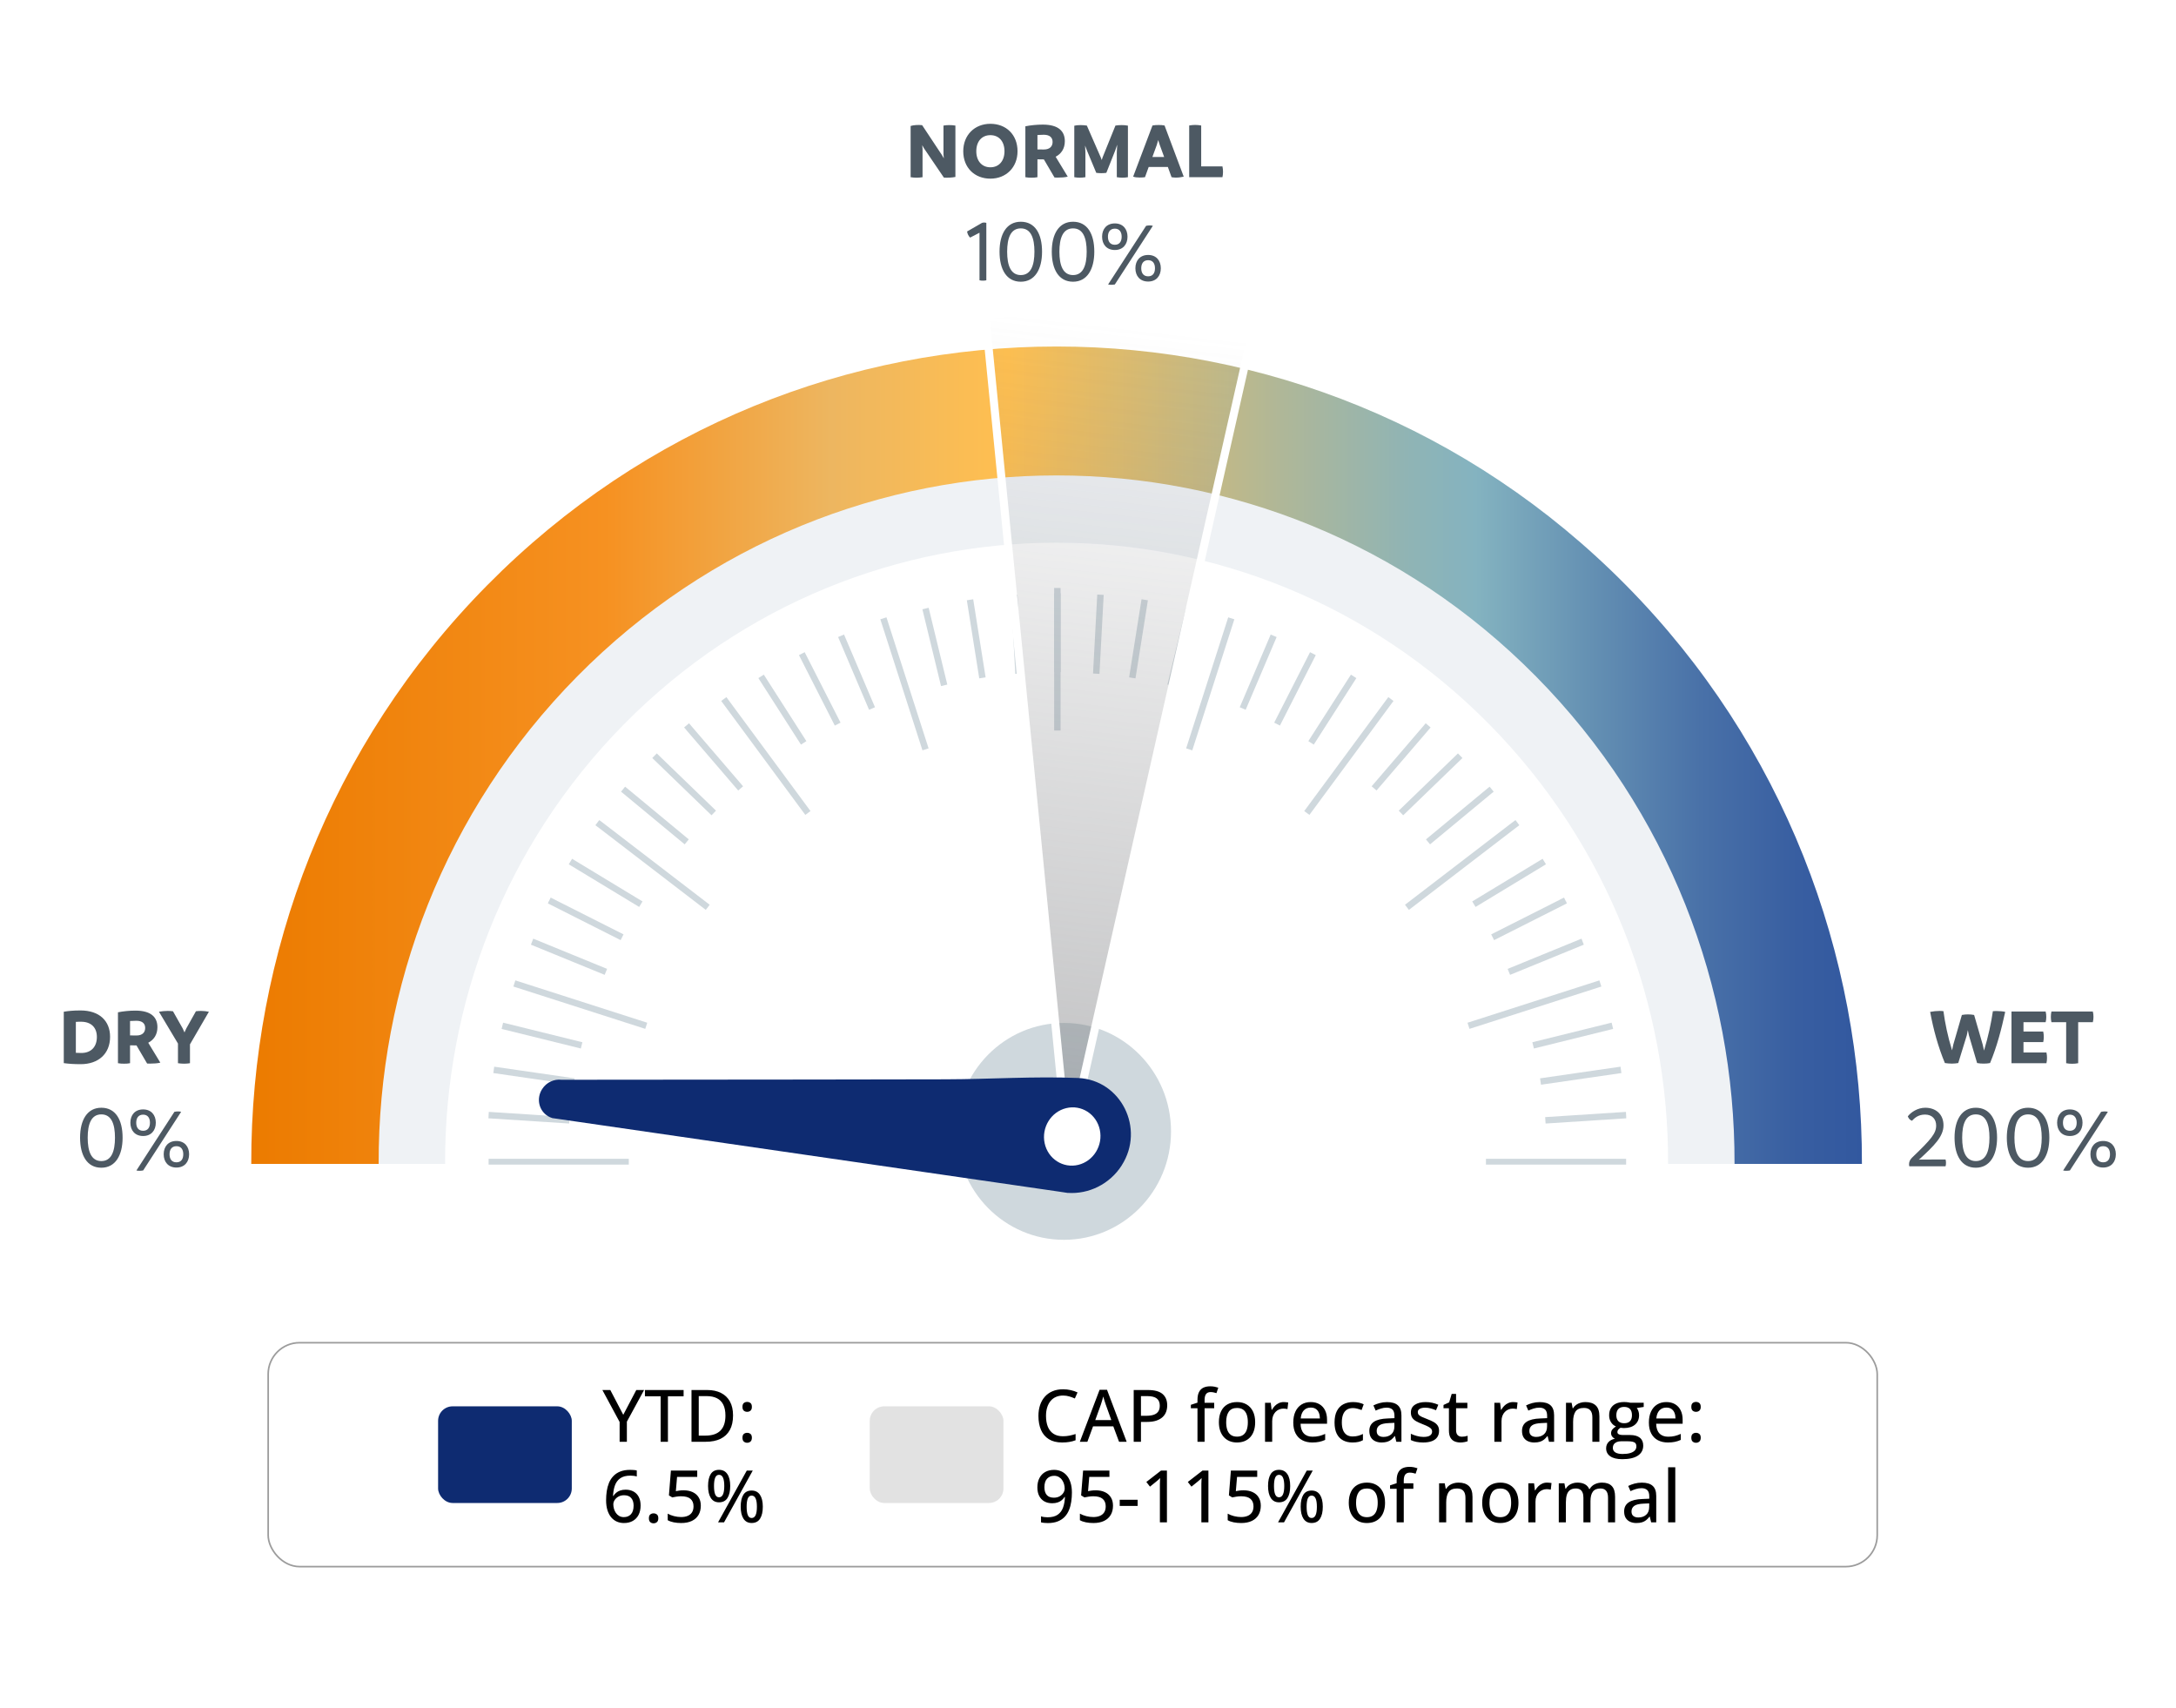 <svg width="1351" height="1060" viewBox="0 0 1351 1060" fill="none" xmlns="http://www.w3.org/2000/svg">
<rect width="1351" height="1060" fill="white"/>
<path d="M49.946 627.25C61.796 627.25 68.346 633.8 68.346 643.6C68.346 654.15 61.096 660.6 50.096 660.6C45.596 660.6 42.546 660.35 39.596 659.95V628.05C42.196 627.6 45.346 627.25 49.946 627.25ZM50.496 653.65C56.646 653.65 60.146 649.75 60.146 643.7C60.146 637.95 56.696 634.25 50.296 634.25C49.296 634.25 48.246 634.25 47.096 634.35V653.55C48.196 653.6 49.296 653.65 50.496 653.65ZM92.038 647.3L99.538 659.65C97.888 660.1 95.439 660.25 93.239 660.25C92.588 660.25 91.888 660.25 91.338 660.2L84.739 648.95H84.388C83.239 648.95 81.989 648.95 80.739 648.9V660C79.538 660.25 78.288 660.3 77.038 660.3C75.788 660.3 74.588 660.25 73.239 660V628.4C76.388 627.75 80.489 627.35 84.038 627.35C93.739 627.35 97.739 631.4 97.739 637.65C97.739 642.3 95.489 645.5 92.038 647.3ZM80.739 633.8V642.75C82.088 642.8 83.439 642.8 84.689 642.8C88.588 642.8 90.138 640.7 90.138 638.1C90.138 635.35 88.338 633.65 84.638 633.65C83.288 633.65 82.038 633.7 80.739 633.8ZM129.695 628.05L117.945 648.3V660C116.795 660.2 115.545 660.3 114.295 660.3C113.045 660.3 111.845 660.2 110.495 660V647.8L98.695 628.05C100.445 627.75 102.195 627.55 103.995 627.55C105.095 627.55 106.345 627.6 107.395 627.75L113.445 638.45L114.545 640.9L115.645 638.45L121.645 627.75C122.695 627.6 123.845 627.55 124.895 627.55C126.495 627.55 128.095 627.75 129.695 628.05Z" fill="#4D5963"/>
<path d="M62.916 724.88C54.061 724.88 49.716 717.235 49.716 706.235C49.716 695.125 54.226 687.645 62.916 687.645C71.771 687.645 76.116 695.125 76.116 706.235C76.116 717.235 71.606 724.88 62.916 724.88ZM62.916 720.755C69.186 720.755 71.386 714.705 71.386 706.235C71.386 697.765 69.186 691.77 62.916 691.77C56.646 691.77 54.446 697.765 54.446 706.235C54.446 714.705 56.646 720.755 62.916 720.755ZM88.868 705.19C83.808 705.19 80.948 701.725 80.948 696.94C80.948 692.155 83.808 688.69 88.868 688.69C93.873 688.69 96.733 692.155 96.733 696.94C96.733 701.725 93.873 705.19 88.868 705.19ZM84.688 726.585L108.283 690.175C109.933 689.845 111.308 689.845 112.463 690.175L88.868 726.585C87.163 726.86 85.788 726.86 84.688 726.585ZM88.868 701.945C91.783 701.945 93.103 699.855 93.103 696.94C93.103 694.08 91.783 691.935 88.868 691.935C85.898 691.935 84.578 694.08 84.578 696.94C84.578 699.855 85.898 701.945 88.868 701.945ZM109.548 724.77C104.488 724.77 101.628 721.305 101.628 716.52C101.628 711.735 104.488 708.27 109.548 708.27C114.553 708.27 117.413 711.735 117.413 716.52C117.413 721.305 114.553 724.77 109.548 724.77ZM109.548 721.525C112.518 721.525 113.783 719.435 113.783 716.52C113.783 713.66 112.518 711.515 109.548 711.515C106.578 711.515 105.258 713.66 105.258 716.52C105.258 719.435 106.578 721.525 109.548 721.525Z" fill="#4D5963"/>
<path d="M1239.31 627.6C1241.31 627.6 1244.16 627.85 1244.96 628.15C1242.61 638.9 1239.91 649.5 1235.56 659.9C1234.36 660.15 1232.96 660.25 1231.61 660.25C1230.11 660.25 1228.91 660.15 1227.51 659.9L1222.41 642.65L1221.76 639.45L1221.11 642.7L1215.81 659.9C1214.71 660.1 1213.21 660.25 1211.86 660.25C1210.31 660.25 1208.96 660.1 1207.51 659.9C1203.31 649.8 1200.41 639.2 1198.36 628.15C1200.01 627.8 1202.26 627.55 1204.21 627.55C1205.06 627.55 1205.91 627.6 1206.61 627.7C1207.56 634.9 1209.31 643.45 1211.96 652L1212.76 648.35L1218.06 630.05C1219.31 629.8 1220.61 629.7 1221.86 629.7C1223.11 629.7 1224.41 629.8 1225.66 630.05L1230.96 648.35L1231.81 652.15C1234.46 643.4 1236.26 634.95 1237.31 627.7C1237.86 627.65 1238.56 627.6 1239.31 627.6ZM1270.56 653.35C1270.81 654.45 1270.91 655.55 1270.91 656.65C1270.91 657.75 1270.81 658.9 1270.56 660H1248.86V627.9H1270.06C1270.36 628.95 1270.46 630.15 1270.46 631.25C1270.46 632.35 1270.36 633.45 1270.06 634.55H1256.31V640.35H1268.56C1268.81 641.45 1268.91 642.55 1268.91 643.65C1268.91 644.75 1268.81 645.8 1268.56 646.9H1256.31V653.35H1270.56ZM1299.76 631.2C1299.76 632.3 1299.66 633.4 1299.36 634.55H1290.26V660C1289.01 660.25 1287.76 660.35 1286.51 660.35C1285.26 660.35 1284.06 660.25 1282.81 660V634.55H1273.66C1273.41 633.45 1273.31 632.3 1273.31 631.25C1273.31 630.1 1273.41 629 1273.66 627.9H1299.36C1299.66 629 1299.76 630.1 1299.76 631.2Z" fill="#4D5963"/>
<path d="M1207.92 719.765C1208.14 720.48 1208.19 721.14 1208.19 721.8C1208.19 722.515 1208.14 723.285 1207.92 724H1185.42C1185.31 723.615 1185.26 723.175 1185.26 722.68C1185.26 721.415 1185.7 719.985 1187.13 718.61C1199.17 707.115 1202.09 703.485 1202.09 698.7C1202.09 694.905 1199.78 691.88 1195.16 691.88C1190.81 691.88 1188.5 694.245 1187.07 695.73C1185.75 695.29 1184.93 694.19 1184.49 692.98C1186.52 690.34 1190.65 687.645 1195.32 687.645C1201.65 687.645 1206.65 691.44 1206.65 698.59C1206.65 705.685 1200.44 711.515 1192.08 719.27L1191.31 719.875L1192.13 719.82L1207.92 719.765ZM1226.71 724.88C1217.86 724.88 1213.51 717.235 1213.51 706.235C1213.51 695.125 1218.02 687.645 1226.71 687.645C1235.57 687.645 1239.91 695.125 1239.91 706.235C1239.91 717.235 1235.4 724.88 1226.71 724.88ZM1226.71 720.755C1232.98 720.755 1235.18 714.705 1235.18 706.235C1235.18 697.765 1232.98 691.77 1226.71 691.77C1220.44 691.77 1218.24 697.765 1218.24 706.235C1218.24 714.705 1220.44 720.755 1226.71 720.755ZM1259.16 724.88C1250.3 724.88 1245.96 717.235 1245.96 706.235C1245.96 695.125 1250.47 687.645 1259.16 687.645C1268.01 687.645 1272.36 695.125 1272.36 706.235C1272.36 717.235 1267.85 724.88 1259.16 724.88ZM1259.16 720.755C1265.43 720.755 1267.63 714.705 1267.63 706.235C1267.63 697.765 1265.43 691.77 1259.16 691.77C1252.89 691.77 1250.69 697.765 1250.69 706.235C1250.69 714.705 1252.89 720.755 1259.16 720.755ZM1285.11 705.19C1280.05 705.19 1277.19 701.725 1277.19 696.94C1277.19 692.155 1280.05 688.69 1285.11 688.69C1290.11 688.69 1292.97 692.155 1292.97 696.94C1292.97 701.725 1290.11 705.19 1285.11 705.19ZM1280.93 726.585L1304.52 690.175C1306.17 689.845 1307.55 689.845 1308.7 690.175L1285.11 726.585C1283.4 726.86 1282.03 726.86 1280.93 726.585ZM1285.11 701.945C1288.02 701.945 1289.34 699.855 1289.34 696.94C1289.34 694.08 1288.02 691.935 1285.11 691.935C1282.14 691.935 1280.82 694.08 1280.82 696.94C1280.82 699.855 1282.14 701.945 1285.11 701.945ZM1305.79 724.77C1300.73 724.77 1297.87 721.305 1297.87 716.52C1297.87 711.735 1300.73 708.27 1305.79 708.27C1310.79 708.27 1313.65 711.735 1313.65 716.52C1313.65 721.305 1310.79 724.77 1305.79 724.77ZM1305.79 721.525C1308.76 721.525 1310.02 719.435 1310.02 716.52C1310.02 713.66 1308.76 711.515 1305.79 711.515C1302.82 711.515 1301.5 713.66 1301.5 716.52C1301.5 719.435 1302.82 721.525 1305.79 721.525Z" fill="#4D5963"/>
<path d="M589.375 77.65C590.625 77.65 591.825 77.75 593.175 77.95V109.85C590.775 110.3 588.225 110.4 586.025 110.25L573.625 92L572.575 90.1L572.775 92.4V110C571.475 110.2 570.225 110.3 569.025 110.3C567.775 110.3 566.775 110.2 565.375 110V78.2C567.075 77.65 570.075 77.4 572.525 77.7L584.875 96.35L585.975 98.3L585.775 95.75V77.95C587.125 77.75 588.075 77.65 589.375 77.65ZM614.898 110.9C605.098 110.9 598.048 104.1 598.048 93.9C598.048 83.85 605.098 76.85 614.898 76.85C624.698 76.85 631.748 83.6 631.748 93.9C631.748 103.85 624.698 110.9 614.898 110.9ZM614.898 103.85C620.198 103.85 623.648 99.9 623.648 93.9C623.648 87.75 620.198 83.9 614.898 83.9C609.598 83.9 606.148 87.75 606.148 93.9C606.148 99.9 609.598 103.85 614.898 103.85ZM655.414 97.3L662.914 109.65C661.264 110.1 658.814 110.25 656.614 110.25C655.964 110.25 655.264 110.25 654.714 110.2L648.114 98.95H647.764C646.614 98.95 645.364 98.95 644.114 98.9V110C642.914 110.25 641.664 110.3 640.414 110.3C639.164 110.3 637.964 110.25 636.614 110V78.4C639.764 77.75 643.864 77.35 647.414 77.35C657.114 77.35 661.114 81.4 661.114 87.65C661.114 92.3 658.864 95.5 655.414 97.3ZM644.114 83.8V92.75C645.464 92.8 646.814 92.8 648.064 92.8C651.964 92.8 653.514 90.7 653.514 88.1C653.514 85.35 651.714 83.65 648.014 83.65C646.664 83.65 645.414 83.7 644.114 83.8ZM696.487 77.65C697.737 77.65 698.937 77.75 700.287 78V110C699.037 110.2 697.987 110.3 696.887 110.3C695.737 110.3 694.737 110.2 693.387 110V94.5L693.637 89.8L692.387 93.45L686.887 107.3C685.737 107.45 684.737 107.5 683.787 107.5C682.887 107.5 681.887 107.45 680.637 107.3L674.837 93.4L673.687 90.35L673.887 94.5V110C672.687 110.2 671.437 110.3 670.387 110.3C669.237 110.3 668.287 110.2 666.987 110V78.05C667.937 77.8 669.137 77.65 670.737 77.65C672.037 77.65 673.387 77.75 674.787 77.95L683.437 97.75L684.037 99.35L684.537 97.75L692.537 77.95C693.987 77.75 694.837 77.65 696.487 77.65ZM723.028 77.9L734.928 109.65C733.378 110 731.778 110.25 730.128 110.25C729.228 110.25 728.228 110.15 727.378 110L725.078 103.65H713.178L710.878 110C709.778 110.15 708.578 110.2 707.478 110.2C706.028 110.2 704.628 110.05 703.528 109.65L715.528 77.9C716.778 77.65 718.128 77.6 719.378 77.6C720.678 77.6 721.778 77.65 723.028 77.9ZM715.478 97.45H722.778L720.078 90.05L719.078 86.95L718.178 90.05L715.478 97.45ZM758.975 103.3C759.225 104.45 759.325 105.55 759.325 106.65C759.325 107.75 759.225 108.9 758.975 110H738.325V77.9C739.575 77.7 740.775 77.55 742.025 77.55C743.275 77.55 744.525 77.7 745.775 77.9V103.3H758.975Z" fill="#4D5963"/>
<path d="M611.054 138.14C611.494 138.14 611.989 138.195 612.374 138.36V174C611.659 174.165 610.889 174.22 610.174 174.22C609.514 174.22 608.854 174.165 608.139 174V144.465L602.309 147.49C601.374 146.61 600.604 145.125 600.439 143.695L609.679 138.36C610.119 138.195 610.559 138.14 611.054 138.14ZM633.773 174.88C624.918 174.88 620.573 167.235 620.573 156.235C620.573 145.125 625.083 137.645 633.773 137.645C642.628 137.645 646.973 145.125 646.973 156.235C646.973 167.235 642.463 174.88 633.773 174.88ZM633.773 170.755C640.043 170.755 642.243 164.705 642.243 156.235C642.243 147.765 640.043 141.77 633.773 141.77C627.503 141.77 625.303 147.765 625.303 156.235C625.303 164.705 627.503 170.755 633.773 170.755ZM666.214 174.88C657.359 174.88 653.014 167.235 653.014 156.235C653.014 145.125 657.524 137.645 666.214 137.645C675.069 137.645 679.414 145.125 679.414 156.235C679.414 167.235 674.904 174.88 666.214 174.88ZM666.214 170.755C672.484 170.755 674.684 164.705 674.684 156.235C674.684 147.765 672.484 141.77 666.214 141.77C659.944 141.77 657.744 147.765 657.744 156.235C657.744 164.705 659.944 170.755 666.214 170.755ZM692.166 155.19C687.106 155.19 684.246 151.725 684.246 146.94C684.246 142.155 687.106 138.69 692.166 138.69C697.171 138.69 700.031 142.155 700.031 146.94C700.031 151.725 697.171 155.19 692.166 155.19ZM687.986 176.585L711.581 140.175C713.231 139.845 714.606 139.845 715.761 140.175L692.166 176.585C690.461 176.86 689.086 176.86 687.986 176.585ZM692.166 151.945C695.081 151.945 696.401 149.855 696.401 146.94C696.401 144.08 695.081 141.935 692.166 141.935C689.196 141.935 687.876 144.08 687.876 146.94C687.876 149.855 689.196 151.945 692.166 151.945ZM712.846 174.77C707.786 174.77 704.926 171.305 704.926 166.52C704.926 161.735 707.786 158.27 712.846 158.27C717.851 158.27 720.711 161.735 720.711 166.52C720.711 171.305 717.851 174.77 712.846 174.77ZM712.846 171.525C715.816 171.525 717.081 169.435 717.081 166.52C717.081 163.66 715.816 161.515 712.846 161.515C709.876 161.515 708.556 163.66 708.556 166.52C708.556 169.435 709.876 171.525 712.846 171.525Z" fill="#4D5963"/>
<path d="M1107.01 722.526H1035.66C1035.99 623.748 998.923 524.846 924.475 449.466C776.223 299.358 535.817 299.358 387.525 449.466C313.117 524.846 276.013 623.748 276.336 722.526H204.993C204.71 605.25 248.71 487.891 337.113 398.423C513.233 220.099 798.767 220.099 974.927 398.423C1063.29 487.891 1107.29 605.25 1107.01 722.526Z" fill="#EFF2F5"/>
<path d="M1156 722.524H1076.91C1077.26 613.049 1036.17 503.439 953.638 419.897C789.282 253.535 522.762 253.535 358.362 419.897C275.871 503.439 234.737 613.049 235.095 722.524H156.001C155.689 592.548 204.468 462.482 302.473 363.326C497.725 165.693 814.276 165.693 1009.57 363.326C1107.53 462.482 1156.31 592.548 1156 722.524Z" fill="url(#paint0_linear_7017_2915)"/>
<path d="M660.523 769.632C697.262 769.632 727.045 739.494 727.045 702.316C727.045 665.138 697.262 635 660.523 635C623.783 635 594 665.138 594 702.316C594 739.494 623.783 769.632 660.523 769.632Z" fill="#CFD8DD"/>
<g clip-path="url(#clip0_7017_2915)">
<path d="M656.48 417.244V368.195" stroke="#CFD8DD" stroke-width="4" stroke-miterlimit="10"/>
<path d="M1009.6 721.352H922.569" stroke="#CFD8DD" stroke-width="4" stroke-miterlimit="10"/>
<path d="M790.772 394.672L771.556 439.819" stroke="#CFD8DD" stroke-width="4" stroke-miterlimit="10"/>
<path d="M815.136 405.766L792.882 449.506" stroke="#CFD8DD" stroke-width="4" stroke-miterlimit="10"/>
<path d="M840.427 419.867L813.984 461.146" stroke="#CFD8DD" stroke-width="4" stroke-miterlimit="10"/>
<path d="M863.577 433.938L862.394 435.504L811.363 504.664" stroke="#CFD8DD" stroke-width="4" stroke-miterlimit="10"/>
<path d="M886.694 450.273L885.063 452.192L853.121 489.41" stroke="#CFD8DD" stroke-width="4" stroke-miterlimit="10"/>
<path d="M906.582 469.109L905.079 470.58L869.812 504.665" stroke="#CFD8DD" stroke-width="4" stroke-miterlimit="10"/>
<path d="M926.118 489.891L924.391 491.297L886.598 522.6" stroke="#CFD8DD" stroke-width="4" stroke-miterlimit="10"/>
<path d="M942.105 510.672L939.675 512.494L873.521 563.237" stroke="#CFD8DD" stroke-width="4" stroke-miterlimit="10"/>
<path d="M958.795 534.812L957.005 535.9L915.087 561.287" stroke="#CFD8DD" stroke-width="4" stroke-miterlimit="10"/>
<path d="M971.937 558.984L970.498 559.688V559.72L926.726 581.814" stroke="#CFD8DD" stroke-width="4" stroke-miterlimit="10"/>
<path d="M982.616 584.562L982.2 584.722L936.797 603.299" stroke="#CFD8DD" stroke-width="4" stroke-miterlimit="10"/>
<path d="M993.615 610.5L992.016 611.012L911.729 636.783" stroke="#CFD8DD" stroke-width="4" stroke-miterlimit="10"/>
<path d="M1001.07 636.781L999.467 637.165L951.857 648.931" stroke="#CFD8DD" stroke-width="4" stroke-miterlimit="10"/>
<path d="M1006.4 664.148L1005 664.34L956.461 671.375" stroke="#CFD8DD" stroke-width="4" stroke-miterlimit="10"/>
<path d="M1009.6 692.227L1008.42 692.291L959.467 695.456" stroke="#CFD8DD" stroke-width="4" stroke-miterlimit="10"/>
<path d="M738.334 377.758L726.76 425.431" stroke="#CFD8DD" stroke-width="4" stroke-miterlimit="10"/>
<path d="M710.709 372.32L703.003 420.793" stroke="#CFD8DD" stroke-width="4" stroke-miterlimit="10"/>
<path d="M683.243 369.188L680.621 418.204" stroke="#CFD8DD" stroke-width="4" stroke-miterlimit="10"/>
<path d="M656.48 453.472V365" stroke="#CFD8DD" stroke-width="4" stroke-miterlimit="10"/>
<path d="M764.457 383.836L738.334 465.178" stroke="#CFD8DD" stroke-width="4" stroke-miterlimit="10"/>
<path d="M390.392 721.352H303.358" stroke="#CFD8DD" stroke-width="4" stroke-miterlimit="10"/>
<path d="M541.406 439.819L522.189 394.672" stroke="#CFD8DD" stroke-width="4" stroke-miterlimit="10"/>
<path d="M520.079 449.506L497.825 405.766" stroke="#CFD8DD" stroke-width="4" stroke-miterlimit="10"/>
<path d="M498.976 461.146L472.533 419.867" stroke="#CFD8DD" stroke-width="4" stroke-miterlimit="10"/>
<path d="M501.597 504.664L450.535 435.504L449.384 433.938" stroke="#CFD8DD" stroke-width="4" stroke-miterlimit="10"/>
<path d="M459.839 489.41L427.897 452.192L426.267 450.273" stroke="#CFD8DD" stroke-width="4" stroke-miterlimit="10"/>
<path d="M443.149 504.665L407.882 470.58L406.379 469.109" stroke="#CFD8DD" stroke-width="4" stroke-miterlimit="10"/>
<path d="M426.363 522.6L388.569 491.297L386.843 489.891" stroke="#CFD8DD" stroke-width="4" stroke-miterlimit="10"/>
<path d="M439.408 563.237L373.286 512.494L370.855 510.672" stroke="#CFD8DD" stroke-width="4" stroke-miterlimit="10"/>
<path d="M397.874 561.287L355.956 535.9L354.165 534.812" stroke="#CFD8DD" stroke-width="4" stroke-miterlimit="10"/>
<path d="M386.235 581.814L342.462 559.72V559.688L341.023 558.984" stroke="#CFD8DD" stroke-width="4" stroke-miterlimit="10"/>
<path d="M376.164 603.299L330.76 584.722L330.345 584.562" stroke="#CFD8DD" stroke-width="4" stroke-miterlimit="10"/>
<path d="M401.231 636.775L320.944 611.004L319.346 610.492" stroke="#CFD8DD" stroke-width="4" stroke-miterlimit="10"/>
<path d="M361.104 648.931L313.494 637.165L311.896 636.781" stroke="#CFD8DD" stroke-width="4" stroke-miterlimit="10"/>
<path d="M356.499 671.375L307.963 664.34L306.556 664.148" stroke="#CFD8DD" stroke-width="4" stroke-miterlimit="10"/>
<path d="M353.494 695.448L304.541 692.283L303.358 692.219" stroke="#CFD8DD" stroke-width="4" stroke-miterlimit="10"/>
<path d="M586.202 425.431L574.627 377.758" stroke="#CFD8DD" stroke-width="4" stroke-miterlimit="10"/>
<path d="M609.958 420.793L602.252 372.32" stroke="#CFD8DD" stroke-width="4" stroke-miterlimit="10"/>
<path d="M632.34 418.204L629.718 369.188" stroke="#CFD8DD" stroke-width="4" stroke-miterlimit="10"/>
<path d="M548.472 383.828L574.626 465.17" stroke="#CFD8DD" stroke-width="4" stroke-miterlimit="10"/>
</g>
<path d="M662.908 713.296L611.74 195.305L782.817 182.738L662.908 713.296Z" fill="url(#paint1_linear_7017_2915)" stroke="white" stroke-width="5"/>
<rect x="166.5" y="833.5" width="999" height="139" rx="19.5" stroke="#9C9C9C"/>
<rect x="272" y="873" width="83" height="60" rx="9" fill="#0E2B71"/>
<path d="M386.964 878.257L395.05 862.876H399.884L389.205 882.52V895H384.701V882.717L374 862.876H378.922L386.964 878.257ZM414.693 895H410.167V866.765H400.411V862.876H424.427V866.765H414.693V895ZM455.123 878.63C455.123 882.249 454.457 885.273 453.124 887.705C451.791 890.122 449.857 891.946 447.323 893.176C444.803 894.392 441.742 895 438.138 895H429.327V862.876H439.127C442.408 862.876 445.243 863.477 447.63 864.678C450.018 865.864 451.864 867.629 453.167 869.973C454.471 872.302 455.123 875.188 455.123 878.63ZM450.399 878.762C450.399 876.008 449.952 873.738 449.059 871.951C448.165 870.164 446.854 868.838 445.125 867.974C443.397 867.095 441.28 866.655 438.775 866.655H433.832V891.177H437.984C442.13 891.177 445.235 890.137 447.301 888.057C449.366 885.977 450.399 882.878 450.399 878.762ZM460.968 892.495C460.968 891.382 461.246 890.598 461.803 890.144C462.374 889.675 463.062 889.441 463.868 889.441C464.688 889.441 465.384 889.675 465.956 890.144C466.527 890.598 466.812 891.382 466.812 892.495C466.812 893.579 466.527 894.37 465.956 894.868C465.384 895.366 464.688 895.615 463.868 895.615C463.062 895.615 462.374 895.366 461.803 894.868C461.246 894.37 460.968 893.579 460.968 892.495ZM460.968 873.335C460.968 872.207 461.246 871.416 461.803 870.962C462.374 870.493 463.062 870.259 463.868 870.259C464.688 870.259 465.384 870.493 465.956 870.962C466.527 871.416 466.812 872.207 466.812 873.335C466.812 874.419 466.527 875.203 465.956 875.686C465.384 876.169 464.688 876.411 463.868 876.411C463.062 876.411 462.374 876.169 461.803 875.686C461.246 875.203 460.968 874.419 460.968 873.335ZM376.307 931.289C376.307 929.37 376.439 927.495 376.703 925.664C376.981 923.833 377.442 922.119 378.087 920.522C378.746 918.926 379.647 917.527 380.79 916.326C381.932 915.11 383.36 914.158 385.074 913.469C386.788 912.781 388.854 912.437 391.271 912.437C391.915 912.437 392.625 912.466 393.402 912.524C394.193 912.583 394.845 912.686 395.357 912.832V916.545C394.801 916.37 394.178 916.238 393.49 916.15C392.801 916.062 392.113 916.018 391.424 916.018C388.714 916.018 386.59 916.575 385.052 917.688C383.514 918.787 382.416 920.288 381.756 922.192C381.097 924.082 380.716 926.221 380.614 928.608H380.855C381.295 927.891 381.859 927.239 382.547 926.653C383.236 926.067 384.063 925.605 385.03 925.269C386.012 924.917 387.154 924.741 388.458 924.741C390.333 924.741 391.966 925.129 393.358 925.906C394.75 926.667 395.826 927.781 396.588 929.246C397.35 930.71 397.73 932.49 397.73 934.585C397.73 936.812 397.313 938.738 396.478 940.364C395.643 941.99 394.449 943.242 392.896 944.121C391.358 945 389.52 945.439 387.381 945.439C385.799 945.439 384.334 945.146 382.987 944.561C381.639 943.96 380.467 943.074 379.471 941.902C378.475 940.715 377.699 939.243 377.142 937.485C376.585 935.713 376.307 933.647 376.307 931.289ZM387.315 941.77C389.146 941.77 390.611 941.184 391.71 940.012C392.823 938.826 393.38 937.024 393.38 934.607C393.38 932.629 392.889 931.069 391.908 929.927C390.926 928.77 389.447 928.191 387.469 928.191C386.122 928.191 384.942 928.477 383.932 929.048C382.936 929.619 382.159 930.337 381.603 931.201C381.061 932.051 380.79 932.922 380.79 933.816C380.79 934.739 380.921 935.669 381.185 936.606C381.449 937.529 381.852 938.386 382.394 939.177C382.936 939.954 383.617 940.583 384.437 941.067C385.257 941.536 386.217 941.77 387.315 941.77ZM402.872 942.495C402.872 941.382 403.15 940.598 403.707 940.144C404.278 939.675 404.967 939.441 405.772 939.441C406.593 939.441 407.289 939.675 407.86 940.144C408.431 940.598 408.717 941.382 408.717 942.495C408.717 943.579 408.431 944.37 407.86 944.868C407.289 945.366 406.593 945.615 405.772 945.615C404.967 945.615 404.278 945.366 403.707 944.868C403.15 944.37 402.872 943.579 402.872 942.495ZM424.493 925.137C426.617 925.137 428.47 925.51 430.052 926.257C431.649 926.99 432.887 928.066 433.766 929.487C434.659 930.908 435.106 932.637 435.106 934.673C435.106 936.899 434.63 938.818 433.678 940.43C432.726 942.041 431.341 943.279 429.525 944.143C427.708 945.007 425.511 945.439 422.933 945.439C421.263 945.439 419.703 945.293 418.253 945C416.803 944.707 415.572 944.268 414.562 943.682V939.617C415.646 940.247 416.949 940.759 418.473 941.155C420.011 941.536 421.49 941.726 422.911 941.726C424.464 941.726 425.812 941.484 426.954 941.001C428.111 940.518 429.005 939.785 429.635 938.804C430.265 937.822 430.58 936.577 430.58 935.068C430.58 933.076 429.957 931.538 428.712 930.454C427.467 929.37 425.511 928.828 422.845 928.828C421.952 928.828 420.985 928.909 419.945 929.07C418.905 929.216 418.048 929.37 417.374 929.531L415.309 928.279L416.539 912.876H432.887V916.809H420.362L419.615 925.664C420.157 925.547 420.831 925.43 421.637 925.312C422.442 925.195 423.395 925.137 424.493 925.137ZM446.4 912.415C448.685 912.415 450.414 913.293 451.585 915.051C452.772 916.794 453.365 919.263 453.365 922.456C453.365 925.649 452.794 928.14 451.651 929.927C450.523 931.699 448.773 932.585 446.4 932.585C444.203 932.585 442.518 931.699 441.346 929.927C440.189 928.14 439.61 925.649 439.61 922.456C439.61 919.263 440.16 916.794 441.258 915.051C442.372 913.293 444.085 912.415 446.4 912.415ZM446.422 915.513C445.353 915.513 444.562 916.091 444.049 917.249C443.551 918.406 443.302 920.142 443.302 922.456C443.302 924.785 443.551 926.536 444.049 927.708C444.562 928.879 445.353 929.465 446.422 929.465C447.521 929.465 448.333 928.879 448.861 927.708C449.403 926.536 449.674 924.785 449.674 922.456C449.674 920.156 449.41 918.428 448.883 917.271C448.355 916.099 447.535 915.513 446.422 915.513ZM467.362 912.876L449.542 945H445.829L463.648 912.876H467.362ZM466.659 925.269C468.915 925.269 470.636 926.147 471.822 927.905C473.009 929.663 473.602 932.131 473.602 935.31C473.602 938.489 473.031 940.972 471.888 942.759C470.76 944.531 469.017 945.417 466.659 945.417C464.447 945.417 462.762 944.531 461.605 942.759C460.448 940.972 459.869 938.489 459.869 935.31C459.869 932.131 460.418 929.663 461.517 927.905C462.616 926.147 464.33 925.269 466.659 925.269ZM466.659 928.411C465.589 928.411 464.806 928.989 464.308 930.146C463.81 931.289 463.561 933.018 463.561 935.332C463.561 937.646 463.81 939.39 464.308 940.562C464.806 941.733 465.589 942.319 466.659 942.319C467.757 942.319 468.578 941.741 469.12 940.583C469.662 939.426 469.933 937.676 469.933 935.332C469.933 933.018 469.662 931.289 469.12 930.146C468.592 928.989 467.772 928.411 466.659 928.411Z" fill="black"/>
<rect x="540" y="873" width="83" height="60" rx="9" fill="#B4B4B4" fill-opacity="0.38"/>
<path d="M660.018 866.304C658.362 866.304 656.875 866.597 655.557 867.183C654.253 867.754 653.147 868.596 652.239 869.709C651.331 870.808 650.635 872.134 650.152 873.687C649.668 875.239 649.427 876.99 649.427 878.938C649.427 881.531 649.808 883.772 650.569 885.662C651.346 887.551 652.51 889.009 654.063 890.034C655.616 891.06 657.571 891.572 659.93 891.572C661.336 891.572 662.676 891.448 663.951 891.199C665.24 890.935 666.521 890.598 667.796 890.188V894.055C666.565 894.524 665.291 894.868 663.973 895.088C662.669 895.322 661.138 895.439 659.38 895.439C656.099 895.439 653.367 894.758 651.185 893.396C649.017 892.034 647.398 890.122 646.329 887.661C645.259 885.186 644.725 882.271 644.725 878.916C644.725 876.484 645.062 874.265 645.735 872.258C646.409 870.237 647.398 868.494 648.702 867.029C650.005 865.549 651.602 864.414 653.492 863.623C655.396 862.817 657.586 862.415 660.062 862.415C661.673 862.415 663.24 862.59 664.764 862.942C666.302 863.279 667.715 863.755 669.004 864.37L667.334 868.127C666.265 867.644 665.115 867.219 663.885 866.853C662.669 866.487 661.38 866.304 660.018 866.304ZM694.778 895L691.219 885.442H678.628L675.113 895H670.433L682.693 862.744H687.308L699.502 895H694.778ZM689.966 881.531L686.583 872.061C686.48 871.738 686.319 871.255 686.099 870.61C685.894 869.966 685.682 869.299 685.462 868.611C685.257 867.922 685.088 867.351 684.957 866.897C684.81 867.498 684.642 868.135 684.451 868.809C684.261 869.468 684.07 870.09 683.88 870.676C683.704 871.248 683.558 871.709 683.44 872.061L680.013 881.531H689.966ZM712.73 862.876C716.875 862.876 719.9 863.704 721.805 865.359C723.724 867.014 724.683 869.365 724.683 872.412C724.683 873.789 724.463 875.1 724.024 876.345C723.584 877.576 722.867 878.667 721.871 879.619C720.889 880.557 719.593 881.304 717.981 881.86C716.37 882.402 714.393 882.673 712.049 882.673H708.379V895H703.875V862.876H712.73ZM712.378 866.655H708.379V878.872H711.565C713.426 878.872 714.986 878.667 716.246 878.257C717.505 877.832 718.458 877.158 719.102 876.235C719.747 875.312 720.069 874.097 720.069 872.588C720.069 870.596 719.446 869.109 718.201 868.127C716.956 867.146 715.015 866.655 712.378 866.655ZM753.841 874.192H747.886V895H743.47V874.192H739.361V872.061L743.47 870.72V869.05C743.47 867.014 743.785 865.381 744.415 864.15C745.044 862.905 745.945 861.997 747.117 861.426C748.304 860.854 749.739 860.569 751.424 860.569C752.435 860.569 753.357 860.657 754.192 860.833C755.042 861.008 755.774 861.206 756.39 861.426L755.247 864.81C754.749 864.648 754.192 864.502 753.577 864.37C752.962 864.224 752.31 864.15 751.622 864.15C750.347 864.15 749.402 864.561 748.787 865.381C748.187 866.201 747.886 867.439 747.886 869.094V870.786H753.841V874.192ZM779.285 882.849C779.285 884.841 779.021 886.621 778.494 888.188C777.981 889.741 777.227 891.06 776.231 892.144C775.25 893.213 774.063 894.033 772.671 894.604C771.28 895.161 769.705 895.439 767.947 895.439C766.307 895.439 764.798 895.161 763.421 894.604C762.059 894.033 760.879 893.213 759.883 892.144C758.887 891.06 758.118 889.741 757.576 888.188C757.034 886.621 756.763 884.841 756.763 882.849C756.763 880.198 757.217 877.942 758.125 876.082C759.034 874.207 760.33 872.786 762.015 871.819C763.714 870.837 765.735 870.347 768.079 870.347C770.306 870.347 772.261 870.837 773.946 871.819C775.63 872.8 776.941 874.221 777.879 876.082C778.816 877.942 779.285 880.198 779.285 882.849ZM761.29 882.849C761.29 884.709 761.524 886.313 761.993 887.661C762.476 888.994 763.208 890.02 764.19 890.737C765.186 891.455 766.468 891.814 768.035 891.814C769.573 891.814 770.84 891.455 771.836 890.737C772.833 890.02 773.565 888.994 774.034 887.661C774.502 886.313 774.737 884.709 774.737 882.849C774.737 881.003 774.502 879.421 774.034 878.103C773.565 876.785 772.833 875.774 771.836 875.071C770.855 874.368 769.573 874.016 767.991 874.016C765.677 874.016 763.978 874.792 762.894 876.345C761.824 877.883 761.29 880.051 761.29 882.849ZM797.061 870.347C797.5 870.347 797.977 870.376 798.489 870.435C799.002 870.479 799.441 870.537 799.808 870.61L799.346 874.719C798.995 874.631 798.584 874.558 798.116 874.5C797.662 874.441 797.237 874.412 796.841 874.412C795.904 874.412 795.01 874.587 794.161 874.939C793.311 875.291 792.564 875.803 791.919 876.477C791.275 877.136 790.77 877.949 790.403 878.916C790.037 879.868 789.854 880.959 789.854 882.19V895H785.416V870.786H788.975L789.502 875.159H789.7C790.198 874.28 790.799 873.474 791.502 872.742C792.22 872.009 793.04 871.431 793.963 871.006C794.9 870.566 795.933 870.347 797.061 870.347ZM813.804 870.347C815.914 870.347 817.723 870.801 819.231 871.709C820.74 872.603 821.897 873.87 822.703 875.51C823.509 877.151 823.912 879.084 823.912 881.311V883.816H807.476C807.52 886.409 808.187 888.401 809.476 889.792C810.765 891.169 812.574 891.858 814.903 891.858C816.441 891.858 817.811 891.711 819.012 891.418C820.213 891.125 821.458 890.693 822.747 890.122V893.835C821.531 894.392 820.308 894.795 819.078 895.044C817.862 895.308 816.404 895.439 814.705 895.439C812.361 895.439 810.303 894.971 808.531 894.033C806.773 893.096 805.403 891.711 804.422 889.88C803.44 888.035 802.95 885.764 802.95 883.069C802.95 880.403 803.396 878.125 804.29 876.235C805.184 874.331 806.443 872.874 808.069 871.863C809.695 870.852 811.607 870.347 813.804 870.347ZM813.782 873.774C811.995 873.774 810.56 874.36 809.476 875.532C808.392 876.689 807.754 878.352 807.564 880.52H819.473C819.458 879.187 819.246 878.015 818.836 877.004C818.426 875.994 817.803 875.203 816.968 874.631C816.148 874.06 815.086 873.774 813.782 873.774ZM839.666 895.439C837.439 895.439 835.491 894.993 833.821 894.099C832.151 893.206 830.855 891.843 829.932 890.012C829.024 888.167 828.57 885.837 828.57 883.025C828.57 880.095 829.061 877.7 830.042 875.84C831.023 873.965 832.378 872.581 834.107 871.687C835.85 870.793 837.842 870.347 840.083 870.347C841.402 870.347 842.632 870.479 843.775 870.742C844.932 871.006 845.899 871.335 846.675 871.731L845.357 875.312C844.537 874.99 843.65 874.705 842.698 874.456C841.761 874.207 840.867 874.082 840.018 874.082C838.465 874.082 837.176 874.426 836.15 875.115C835.14 875.789 834.378 876.785 833.865 878.103C833.353 879.421 833.096 881.047 833.096 882.981C833.096 884.856 833.345 886.445 833.843 887.749C834.356 889.038 835.103 890.02 836.084 890.693C837.081 891.367 838.318 891.704 839.798 891.704C841.102 891.704 842.273 891.558 843.313 891.265C844.354 890.972 845.313 890.598 846.192 890.144V894.033C845.342 894.502 844.405 894.854 843.379 895.088C842.354 895.322 841.116 895.439 839.666 895.439ZM861.177 870.369C864.166 870.369 866.399 871.035 867.879 872.368C869.358 873.687 870.098 875.774 870.098 878.63V895H866.934L866.077 891.484H865.901C865.228 892.363 864.524 893.096 863.792 893.682C863.06 894.268 862.21 894.707 861.243 895C860.291 895.293 859.126 895.439 857.75 895.439C856.285 895.439 854.981 895.176 853.838 894.648C852.696 894.121 851.795 893.33 851.136 892.275C850.491 891.206 850.169 889.851 850.169 888.21C850.169 885.75 851.114 883.882 853.003 882.607C854.893 881.333 857.757 880.637 861.595 880.52L865.77 880.344V878.982C865.77 877.092 865.345 875.759 864.495 874.983C863.66 874.207 862.488 873.818 860.979 873.818C859.734 873.818 858.541 874.001 857.398 874.368C856.255 874.719 855.157 875.144 854.102 875.642L852.696 872.434C853.838 871.848 855.135 871.357 856.585 870.962C858.05 870.566 859.581 870.369 861.177 870.369ZM865.726 883.245L862.342 883.398C859.544 883.501 857.574 883.97 856.431 884.805C855.303 885.625 854.739 886.775 854.739 888.254C854.739 889.543 855.127 890.488 855.904 891.089C856.68 891.689 857.706 891.99 858.98 891.99C860.943 891.99 862.554 891.44 863.814 890.342C865.088 889.229 865.726 887.588 865.726 885.42V883.245ZM893.455 888.232C893.455 889.8 893.067 891.125 892.291 892.209C891.529 893.279 890.416 894.084 888.951 894.626C887.486 895.168 885.728 895.439 883.677 895.439C881.978 895.439 880.513 895.308 879.283 895.044C878.052 894.795 876.939 894.429 875.943 893.945V890.034C877.012 890.547 878.25 891.001 879.656 891.396C881.062 891.792 882.439 891.99 883.787 891.99C885.677 891.99 887.039 891.689 887.874 891.089C888.724 890.488 889.148 889.675 889.148 888.65C889.148 888.049 888.98 887.522 888.643 887.068C888.306 886.599 887.713 886.138 886.863 885.684C886.028 885.215 884.827 884.68 883.26 884.08C881.722 883.479 880.403 882.878 879.305 882.278C878.221 881.677 877.393 880.952 876.822 880.103C876.25 879.253 875.965 878.154 875.965 876.807C875.965 874.712 876.8 873.115 878.47 872.017C880.154 870.903 882.374 870.347 885.127 870.347C886.592 870.347 887.969 870.493 889.258 870.786C890.562 871.079 891.807 871.489 892.994 872.017L891.565 875.422C890.511 874.968 889.427 874.595 888.313 874.302C887.2 873.994 886.065 873.84 884.908 873.84C883.399 873.84 882.242 874.082 881.436 874.565C880.645 875.049 880.25 875.715 880.25 876.565C880.25 877.224 880.433 877.773 880.799 878.213C881.18 878.652 881.81 879.084 882.688 879.509C883.567 879.919 884.754 880.41 886.248 880.981C887.728 881.538 889.002 882.117 890.071 882.717C891.155 883.318 891.99 884.05 892.576 884.915C893.162 885.779 893.455 886.885 893.455 888.232ZM907.627 891.858C908.257 891.858 908.895 891.807 909.539 891.704C910.184 891.587 910.74 891.44 911.209 891.265V894.648C910.711 894.868 910.044 895.051 909.209 895.198C908.389 895.359 907.547 895.439 906.683 895.439C905.364 895.439 904.17 895.212 903.101 894.758C902.032 894.304 901.175 893.528 900.53 892.429C899.9 891.331 899.585 889.807 899.585 887.859V874.192H896.224V872.148L899.739 870.522L901.299 865.293H904.024V870.786H911.033V874.192H904.024V887.793C904.024 889.155 904.346 890.173 904.991 890.847C905.65 891.521 906.529 891.858 907.627 891.858ZM939.444 870.347C939.883 870.347 940.359 870.376 940.872 870.435C941.385 870.479 941.824 870.537 942.19 870.61L941.729 874.719C941.377 874.631 940.967 874.558 940.499 874.5C940.044 874.441 939.62 874.412 939.224 874.412C938.287 874.412 937.393 874.587 936.543 874.939C935.694 875.291 934.947 875.803 934.302 876.477C933.658 877.136 933.152 877.949 932.786 878.916C932.42 879.868 932.237 880.959 932.237 882.19V895H927.798V870.786H931.358L931.885 875.159H932.083C932.581 874.28 933.182 873.474 933.885 872.742C934.603 872.009 935.423 871.431 936.346 871.006C937.283 870.566 938.316 870.347 939.444 870.347ZM955.967 870.369C958.956 870.369 961.189 871.035 962.669 872.368C964.148 873.687 964.888 875.774 964.888 878.63V895H961.724L960.867 891.484H960.691C960.018 892.363 959.314 893.096 958.582 893.682C957.85 894.268 957 894.707 956.033 895C955.081 895.293 953.917 895.439 952.54 895.439C951.075 895.439 949.771 895.176 948.628 894.648C947.486 894.121 946.585 893.33 945.926 892.275C945.281 891.206 944.959 889.851 944.959 888.21C944.959 885.75 945.904 883.882 947.793 882.607C949.683 881.333 952.547 880.637 956.385 880.52L960.56 880.344V878.982C960.56 877.092 960.135 875.759 959.285 874.983C958.45 874.207 957.278 873.818 955.77 873.818C954.524 873.818 953.331 874.001 952.188 874.368C951.045 874.719 949.947 875.144 948.892 875.642L947.486 872.434C948.628 871.848 949.925 871.357 951.375 870.962C952.84 870.566 954.371 870.369 955.967 870.369ZM960.516 883.245L957.132 883.398C954.334 883.501 952.364 883.97 951.221 884.805C950.093 885.625 949.529 886.775 949.529 888.254C949.529 889.543 949.917 890.488 950.694 891.089C951.47 891.689 952.496 891.99 953.77 891.99C955.733 891.99 957.344 891.44 958.604 890.342C959.878 889.229 960.516 887.588 960.516 885.42V883.245ZM984.312 870.347C987.11 870.347 989.256 871.05 990.75 872.456C992.259 873.862 993.013 876.118 993.013 879.224V895H988.641V879.817C988.641 877.883 988.216 876.433 987.366 875.466C986.517 874.485 985.213 873.994 983.455 873.994C980.95 873.994 979.192 874.734 978.182 876.213C977.186 877.693 976.688 879.839 976.688 882.651V895H972.271V870.786H975.765L976.402 874.192H976.644C977.156 873.342 977.808 872.632 978.599 872.061C979.39 871.489 980.269 871.064 981.236 870.786C982.217 870.493 983.243 870.347 984.312 870.347ZM1007.25 905.811C1004.01 905.811 1001.52 905.217 999.781 904.031C998.052 902.844 997.188 901.189 997.188 899.065C997.188 897.556 997.664 896.274 998.616 895.22C999.568 894.18 1000.9 893.477 1002.62 893.11C1001.97 892.817 1001.41 892.371 1000.95 891.77C1000.49 891.155 1000.26 890.466 1000.26 889.705C1000.26 888.811 1000.51 888.042 1001.01 887.397C1001.52 886.738 1002.29 886.101 1003.3 885.486C1002.02 884.958 1001 884.087 1000.22 882.871C999.444 881.641 999.056 880.205 999.056 878.564C999.056 876.821 999.422 875.334 1000.15 874.104C1000.9 872.874 1001.97 871.936 1003.36 871.292C1004.75 870.647 1006.45 870.325 1008.44 870.325C1008.88 870.325 1009.33 870.347 1009.8 870.391C1010.27 870.42 1010.72 870.471 1011.14 870.544C1011.57 870.618 1011.91 870.691 1012.17 870.764H1020.52V873.379L1016.22 874.038C1016.64 874.595 1016.99 875.254 1017.25 876.016C1017.51 876.777 1017.64 877.612 1017.64 878.521C1017.64 880.981 1016.8 882.93 1015.12 884.365C1013.45 885.786 1011.13 886.497 1008.17 886.497C1007.49 886.482 1006.79 886.423 1006.09 886.321C1005.46 886.687 1004.98 887.09 1004.66 887.529C1004.34 887.954 1004.18 888.445 1004.18 889.001C1004.18 889.426 1004.31 889.771 1004.59 890.034C1004.89 890.298 1005.3 890.496 1005.85 890.627C1006.39 890.745 1007.05 890.803 1007.82 890.803H1012.04C1014.68 890.803 1016.7 891.36 1018.11 892.473C1019.51 893.586 1020.22 895.212 1020.22 897.351C1020.22 900.061 1019.1 902.148 1016.88 903.613C1014.65 905.078 1011.44 905.811 1007.25 905.811ZM1007.41 902.581C1009.29 902.581 1010.87 902.39 1012.13 902.009C1013.4 901.628 1014.36 901.086 1015.01 900.383C1015.65 899.68 1015.97 898.845 1015.97 897.878C1015.97 897 1015.76 896.326 1015.34 895.857C1014.93 895.403 1014.31 895.095 1013.49 894.934C1012.67 894.773 1011.66 894.692 1010.46 894.692H1006.46C1005.44 894.692 1004.54 894.854 1003.78 895.176C1003.02 895.498 1002.42 895.959 1002 896.56C1001.58 897.175 1001.36 897.93 1001.36 898.823C1001.36 900.039 1001.88 900.969 1002.92 901.614C1003.98 902.258 1005.47 902.581 1007.41 902.581ZM1008.37 883.486C1010 883.486 1011.21 883.062 1012.02 882.212C1012.83 881.348 1013.23 880.117 1013.23 878.521C1013.23 876.807 1012.82 875.518 1012 874.653C1011.18 873.789 1009.96 873.357 1008.35 873.357C1006.78 873.357 1005.58 873.804 1004.75 874.697C1003.93 875.576 1003.52 876.865 1003.52 878.564C1003.52 880.132 1003.93 881.348 1004.77 882.212C1005.6 883.062 1006.8 883.486 1008.37 883.486ZM1034.59 870.347C1036.69 870.347 1038.5 870.801 1040.01 871.709C1041.52 872.603 1042.68 873.87 1043.48 875.51C1044.29 877.151 1044.69 879.084 1044.69 881.311V883.816H1028.26C1028.3 886.409 1028.97 888.401 1030.26 889.792C1031.55 891.169 1033.35 891.858 1035.68 891.858C1037.22 891.858 1038.59 891.711 1039.79 891.418C1040.99 891.125 1042.24 890.693 1043.53 890.122V893.835C1042.31 894.392 1041.09 894.795 1039.86 895.044C1038.64 895.308 1037.19 895.439 1035.49 895.439C1033.14 895.439 1031.08 894.971 1029.31 894.033C1027.55 893.096 1026.18 891.711 1025.2 889.88C1024.22 888.035 1023.73 885.764 1023.73 883.069C1023.73 880.403 1024.18 878.125 1025.07 876.235C1025.96 874.331 1027.22 872.874 1028.85 871.863C1030.48 870.852 1032.39 870.347 1034.59 870.347ZM1034.56 873.774C1032.78 873.774 1031.34 874.36 1030.26 875.532C1029.17 876.689 1028.54 878.352 1028.35 880.52H1040.25C1040.24 879.187 1040.03 878.015 1039.62 877.004C1039.21 875.994 1038.58 875.203 1037.75 874.631C1036.93 874.06 1035.87 873.774 1034.56 873.774ZM1050.08 892.495C1050.08 891.382 1050.35 890.598 1050.91 890.144C1051.48 889.675 1052.17 889.441 1052.98 889.441C1053.8 889.441 1054.49 889.675 1055.06 890.144C1055.64 890.598 1055.92 891.382 1055.92 892.495C1055.92 893.579 1055.64 894.37 1055.06 894.868C1054.49 895.366 1053.8 895.615 1052.98 895.615C1052.17 895.615 1051.48 895.366 1050.91 894.868C1050.35 894.37 1050.08 893.579 1050.08 892.495ZM1050.08 873.335C1050.08 872.207 1050.35 871.416 1050.91 870.962C1051.48 870.493 1052.17 870.259 1052.98 870.259C1053.8 870.259 1054.49 870.493 1055.06 870.962C1055.64 871.416 1055.92 872.207 1055.92 873.335C1055.92 874.419 1055.64 875.203 1055.06 875.686C1054.49 876.169 1053.8 876.411 1052.98 876.411C1052.17 876.411 1051.48 876.169 1050.91 875.686C1050.35 875.203 1050.08 874.419 1050.08 873.335ZM665.511 926.565C665.511 928.484 665.372 930.366 665.093 932.212C664.83 934.043 664.368 935.764 663.709 937.375C663.064 938.972 662.171 940.378 661.028 941.594C659.886 942.795 658.45 943.74 656.722 944.429C654.993 945.117 652.928 945.461 650.525 945.461C649.896 945.461 649.17 945.425 648.35 945.352C647.53 945.278 646.856 945.168 646.329 945.022V941.287C646.885 941.477 647.522 941.624 648.24 941.726C648.958 941.829 649.661 941.88 650.35 941.88C653.074 941.88 655.206 941.331 656.744 940.232C658.282 939.133 659.38 937.639 660.04 935.75C660.713 933.845 661.094 931.692 661.182 929.29H660.918C660.479 929.993 659.922 930.637 659.249 931.223C658.575 931.809 657.747 932.278 656.766 932.629C655.784 932.981 654.612 933.157 653.25 933.157C651.404 933.157 649.793 932.776 648.416 932.014C647.039 931.238 645.97 930.117 645.208 928.652C644.446 927.188 644.065 925.415 644.065 923.335C644.065 921.094 644.49 919.16 645.34 917.534C646.189 915.894 647.391 914.634 648.943 913.755C650.496 912.876 652.327 912.437 654.437 912.437C656.033 912.437 657.505 912.737 658.853 913.337C660.201 913.923 661.373 914.81 662.369 915.996C663.365 917.168 664.134 918.64 664.676 920.413C665.232 922.17 665.511 924.221 665.511 926.565ZM654.48 916.128C652.679 916.128 651.221 916.721 650.108 917.908C648.995 919.08 648.438 920.867 648.438 923.269C648.438 925.261 648.914 926.836 649.866 927.993C650.833 929.136 652.312 929.707 654.305 929.707C655.682 929.707 656.868 929.429 657.864 928.872C658.875 928.301 659.651 927.583 660.193 926.719C660.75 925.854 661.028 924.968 661.028 924.06C661.028 923.152 660.896 922.236 660.633 921.313C660.369 920.376 659.966 919.519 659.424 918.743C658.882 917.952 658.201 917.322 657.381 916.853C656.561 916.37 655.594 916.128 654.48 916.128ZM680.408 925.137C682.532 925.137 684.385 925.51 685.967 926.257C687.564 926.99 688.802 928.066 689.681 929.487C690.574 930.908 691.021 932.637 691.021 934.673C691.021 936.899 690.545 938.818 689.593 940.43C688.641 942.041 687.256 943.279 685.44 944.143C683.624 945.007 681.426 945.439 678.848 945.439C677.178 945.439 675.618 945.293 674.168 945C672.718 944.707 671.487 944.268 670.477 943.682V939.617C671.561 940.247 672.864 940.759 674.388 941.155C675.926 941.536 677.405 941.726 678.826 941.726C680.379 941.726 681.727 941.484 682.869 941.001C684.026 940.518 684.92 939.785 685.55 938.804C686.18 937.822 686.495 936.577 686.495 935.068C686.495 933.076 685.872 931.538 684.627 930.454C683.382 929.37 681.426 928.828 678.76 928.828C677.867 928.828 676.9 928.909 675.86 929.07C674.82 929.216 673.963 929.37 673.289 929.531L671.224 928.279L672.454 912.876H688.802V916.809H676.277L675.53 925.664C676.072 925.547 676.746 925.43 677.552 925.312C678.357 925.195 679.31 925.137 680.408 925.137ZM695.196 934.827V931.003H706.314V934.827H695.196ZM724.507 945H720.135V923.269C720.135 922.493 720.135 921.782 720.135 921.138C720.149 920.479 720.171 919.856 720.201 919.27C720.23 918.669 720.259 918.091 720.289 917.534C719.908 917.93 719.505 918.311 719.08 918.677C718.67 919.028 718.194 919.431 717.652 919.885L713.982 922.852L711.719 919.951L720.838 912.876H724.507V945ZM750.259 945H745.887V923.269C745.887 922.493 745.887 921.782 745.887 921.138C745.901 920.479 745.923 919.856 745.953 919.27C745.982 918.669 746.011 918.091 746.041 917.534C745.66 917.93 745.257 918.311 744.832 918.677C744.422 919.028 743.946 919.431 743.404 919.885L739.734 922.852L737.471 919.951L746.59 912.876H750.259V945ZM772.166 925.137C774.29 925.137 776.143 925.51 777.725 926.257C779.322 926.99 780.56 928.066 781.438 929.487C782.332 930.908 782.779 932.637 782.779 934.673C782.779 936.899 782.303 938.818 781.351 940.43C780.398 942.041 779.014 943.279 777.198 944.143C775.381 945.007 773.184 945.439 770.606 945.439C768.936 945.439 767.376 945.293 765.926 945C764.476 944.707 763.245 944.268 762.234 943.682V939.617C763.318 940.247 764.622 940.759 766.146 941.155C767.684 941.536 769.163 941.726 770.584 941.726C772.137 941.726 773.484 941.484 774.627 941.001C775.784 940.518 776.678 939.785 777.308 938.804C777.938 937.822 778.252 936.577 778.252 935.068C778.252 933.076 777.63 931.538 776.385 930.454C775.14 929.37 773.184 928.828 770.518 928.828C769.625 928.828 768.658 928.909 767.618 929.07C766.578 929.216 765.721 929.37 765.047 929.531L762.981 928.279L764.212 912.876H780.56V916.809H768.035L767.288 925.664C767.83 925.547 768.504 925.43 769.31 925.312C770.115 925.195 771.067 925.137 772.166 925.137ZM794.073 912.415C796.358 912.415 798.086 913.293 799.258 915.051C800.445 916.794 801.038 919.263 801.038 922.456C801.038 925.649 800.467 928.14 799.324 929.927C798.196 931.699 796.446 932.585 794.073 932.585C791.875 932.585 790.191 931.699 789.019 929.927C787.862 928.14 787.283 925.649 787.283 922.456C787.283 919.263 787.833 916.794 788.931 915.051C790.044 913.293 791.758 912.415 794.073 912.415ZM794.095 915.513C793.025 915.513 792.234 916.091 791.722 917.249C791.224 918.406 790.975 920.142 790.975 922.456C790.975 924.785 791.224 926.536 791.722 927.708C792.234 928.879 793.025 929.465 794.095 929.465C795.193 929.465 796.006 928.879 796.534 927.708C797.076 926.536 797.347 924.785 797.347 922.456C797.347 920.156 797.083 918.428 796.556 917.271C796.028 916.099 795.208 915.513 794.095 915.513ZM815.035 912.876L797.215 945H793.501L811.321 912.876H815.035ZM814.332 925.269C816.587 925.269 818.309 926.147 819.495 927.905C820.682 929.663 821.275 932.131 821.275 935.31C821.275 938.489 820.704 940.972 819.561 942.759C818.433 944.531 816.69 945.417 814.332 945.417C812.12 945.417 810.435 944.531 809.278 942.759C808.121 940.972 807.542 938.489 807.542 935.31C807.542 932.131 808.091 929.663 809.19 927.905C810.289 926.147 812.002 925.269 814.332 925.269ZM814.332 928.411C813.262 928.411 812.479 928.989 811.98 930.146C811.482 931.289 811.233 933.018 811.233 935.332C811.233 937.646 811.482 939.39 811.98 940.562C812.479 941.733 813.262 942.319 814.332 942.319C815.43 942.319 816.25 941.741 816.792 940.583C817.334 939.426 817.605 937.676 817.605 935.332C817.605 933.018 817.334 931.289 816.792 930.146C816.265 928.989 815.445 928.411 814.332 928.411ZM859.925 932.849C859.925 934.841 859.661 936.621 859.134 938.188C858.621 939.741 857.867 941.06 856.871 942.144C855.889 943.213 854.703 944.033 853.311 944.604C851.919 945.161 850.345 945.439 848.587 945.439C846.946 945.439 845.438 945.161 844.061 944.604C842.698 944.033 841.519 943.213 840.523 942.144C839.527 941.06 838.758 939.741 838.216 938.188C837.674 936.621 837.403 934.841 837.403 932.849C837.403 930.198 837.857 927.942 838.765 926.082C839.673 924.207 840.97 922.786 842.654 921.819C844.354 920.837 846.375 920.347 848.719 920.347C850.945 920.347 852.901 920.837 854.585 921.819C856.27 922.8 857.581 924.221 858.519 926.082C859.456 927.942 859.925 930.198 859.925 932.849ZM841.929 932.849C841.929 934.709 842.164 936.313 842.632 937.661C843.116 938.994 843.848 940.02 844.83 940.737C845.826 941.455 847.107 941.814 848.675 941.814C850.213 941.814 851.48 941.455 852.476 940.737C853.472 940.02 854.205 938.994 854.673 937.661C855.142 936.313 855.376 934.709 855.376 932.849C855.376 931.003 855.142 929.421 854.673 928.103C854.205 926.785 853.472 925.774 852.476 925.071C851.495 924.368 850.213 924.016 848.631 924.016C846.316 924.016 844.617 924.792 843.533 926.345C842.464 927.883 841.929 930.051 841.929 932.849ZM877.503 924.192H871.548V945H867.132V924.192H863.023V922.061L867.132 920.72V919.05C867.132 917.014 867.447 915.381 868.077 914.15C868.707 912.905 869.607 911.997 870.779 911.426C871.966 910.854 873.401 910.569 875.086 910.569C876.097 910.569 877.02 910.657 877.854 910.833C878.704 911.008 879.437 911.206 880.052 911.426L878.909 914.81C878.411 914.648 877.854 914.502 877.239 914.37C876.624 914.224 875.972 914.15 875.284 914.15C874.009 914.15 873.064 914.561 872.449 915.381C871.849 916.201 871.548 917.439 871.548 919.094V920.786H877.503V924.192ZM905.518 920.347C908.316 920.347 910.462 921.05 911.956 922.456C913.465 923.862 914.219 926.118 914.219 929.224V945H909.847V929.817C909.847 927.883 909.422 926.433 908.572 925.466C907.723 924.485 906.419 923.994 904.661 923.994C902.156 923.994 900.398 924.734 899.388 926.213C898.392 927.693 897.894 929.839 897.894 932.651V945H893.477V920.786H896.971L897.608 924.192H897.85C898.362 923.342 899.014 922.632 899.805 922.061C900.596 921.489 901.475 921.064 902.442 920.786C903.423 920.493 904.449 920.347 905.518 920.347ZM942.762 932.849C942.762 934.841 942.498 936.621 941.971 938.188C941.458 939.741 940.704 941.06 939.708 942.144C938.726 943.213 937.54 944.033 936.148 944.604C934.756 945.161 933.182 945.439 931.424 945.439C929.783 945.439 928.274 945.161 926.897 944.604C925.535 944.033 924.356 943.213 923.36 942.144C922.364 941.06 921.595 939.741 921.053 938.188C920.511 936.621 920.24 934.841 920.24 932.849C920.24 930.198 920.694 927.942 921.602 926.082C922.51 924.207 923.807 922.786 925.491 921.819C927.19 920.837 929.212 920.347 931.556 920.347C933.782 920.347 935.738 920.837 937.422 921.819C939.107 922.8 940.418 924.221 941.355 926.082C942.293 927.942 942.762 930.198 942.762 932.849ZM924.766 932.849C924.766 934.709 925 936.313 925.469 937.661C925.953 938.994 926.685 940.02 927.667 940.737C928.663 941.455 929.944 941.814 931.512 941.814C933.05 941.814 934.317 941.455 935.313 940.737C936.309 940.02 937.042 938.994 937.51 937.661C937.979 936.313 938.213 934.709 938.213 932.849C938.213 931.003 937.979 929.421 937.51 928.103C937.042 926.785 936.309 925.774 935.313 925.071C934.332 924.368 933.05 924.016 931.468 924.016C929.153 924.016 927.454 924.792 926.37 926.345C925.301 927.883 924.766 930.051 924.766 932.849ZM960.538 920.347C960.977 920.347 961.453 920.376 961.966 920.435C962.479 920.479 962.918 920.537 963.284 920.61L962.823 924.719C962.471 924.631 962.061 924.558 961.592 924.5C961.138 924.441 960.713 924.412 960.318 924.412C959.38 924.412 958.487 924.587 957.637 924.939C956.788 925.291 956.041 925.803 955.396 926.477C954.751 927.136 954.246 927.949 953.88 928.916C953.514 929.868 953.331 930.959 953.331 932.19V945H948.892V920.786H952.452L952.979 925.159H953.177C953.675 924.28 954.275 923.474 954.979 922.742C955.696 922.009 956.517 921.431 957.439 921.006C958.377 920.566 959.41 920.347 960.538 920.347ZM994.617 920.347C997.298 920.347 999.319 921.05 1000.68 922.456C1002.06 923.848 1002.75 926.082 1002.75 929.158V945H998.375V929.707C998.375 927.803 997.979 926.375 997.188 925.422C996.412 924.47 995.247 923.994 993.694 923.994C991.497 923.994 989.908 924.661 988.926 925.994C987.959 927.312 987.476 929.253 987.476 931.816V945H983.082V929.707C983.082 928.433 982.906 927.378 982.554 926.543C982.203 925.693 981.683 925.056 980.994 924.631C980.306 924.207 979.434 923.994 978.379 923.994C976.871 923.994 975.662 924.324 974.754 924.983C973.86 925.627 973.208 926.587 972.798 927.861C972.403 929.136 972.205 930.696 972.205 932.542V945H967.789V920.786H971.282L971.919 924.126H972.161C972.645 923.291 973.252 922.595 973.985 922.039C974.732 921.482 975.56 921.064 976.468 920.786C977.376 920.493 978.335 920.347 979.346 920.347C981.163 920.347 982.693 920.676 983.938 921.335C985.184 921.995 986.099 922.998 986.685 924.346H986.971C987.747 922.983 988.816 921.98 990.179 921.335C991.556 920.676 993.035 920.347 994.617 920.347ZM1019.38 920.369C1022.37 920.369 1024.6 921.035 1026.08 922.368C1027.56 923.687 1028.3 925.774 1028.3 928.63V945H1025.14L1024.28 941.484H1024.1C1023.43 942.363 1022.73 943.096 1022 943.682C1021.26 944.268 1020.41 944.707 1019.45 945C1018.49 945.293 1017.33 945.439 1015.95 945.439C1014.49 945.439 1013.18 945.176 1012.04 944.648C1010.9 944.121 1010 943.33 1009.34 942.275C1008.69 941.206 1008.37 939.851 1008.37 938.21C1008.37 935.75 1009.32 933.882 1011.21 932.607C1013.1 931.333 1015.96 930.637 1019.8 930.52L1023.97 930.344V928.982C1023.97 927.092 1023.55 925.759 1022.7 924.983C1021.86 924.207 1020.69 923.818 1019.18 923.818C1017.94 923.818 1016.74 924.001 1015.6 924.368C1014.46 924.719 1013.36 925.144 1012.31 925.642L1010.9 922.434C1012.04 921.848 1013.34 921.357 1014.79 920.962C1016.25 920.566 1017.78 920.369 1019.38 920.369ZM1023.93 933.245L1020.54 933.398C1017.75 933.501 1015.78 933.97 1014.63 934.805C1013.51 935.625 1012.94 936.775 1012.94 938.254C1012.94 939.543 1013.33 940.488 1014.11 941.089C1014.88 941.689 1015.91 941.99 1017.18 941.99C1019.15 941.99 1020.76 941.44 1022.02 940.342C1023.29 939.229 1023.93 937.588 1023.93 935.42V933.245ZM1040.12 945H1035.68V910.811H1040.12V945Z" fill="black"/>
<path d="M696.521 723.32C688.972 735.178 675.894 741.373 663.03 740.502L662.918 740.529L657.604 739.723L346.761 694.625L342.917 694.083C342.917 694.083 342.797 694.073 342.744 694.008C341.866 693.755 340.993 693.345 340.179 692.843C334.489 689.362 332.88 681.845 336.589 676.068C339.292 671.823 344.062 669.723 348.655 670.277C364.703 670.253 380.795 670.258 396.843 670.235C432.238 670.2 467.632 670.166 502.99 670.141C531.045 670.107 559.1 670.073 587.148 670.002C615.195 669.931 642.188 668.052 669.315 669.18C695.933 670.316 711.032 700.527 696.484 723.329L696.521 723.32Z" fill="#0E2B71"/>
<path d="M669.478 723.099C678.936 720.789 684.917 711.035 682.836 701.314C680.756 691.593 671.402 685.585 661.944 687.895C652.486 690.205 646.505 699.959 648.585 709.68C650.666 719.402 660.019 725.409 669.478 723.099Z" fill="white"/>
<defs>
<linearGradient id="paint0_linear_7017_2915" x1="156" y1="468.813" x2="1155.94" y2="468.813" gradientUnits="userSpaceOnUse">
<stop stop-color="#EC7B00"/>
<stop offset="0.22" stop-color="#F69121"/>
<stop offset="0.36" stop-color="#EDB660"/>
<stop offset="0.47" stop-color="#FFBF50"/>
<stop offset="0.53" stop-color="#E2BC69"/>
<stop offset="0.64" stop-color="#AFB798"/>
<stop offset="0.72" stop-color="#8FB4B5"/>
<stop offset="0.76" stop-color="#84B3C0"/>
<stop offset="0.83" stop-color="#6591B3"/>
<stop offset="0.9" stop-color="#4971A8"/>
<stop offset="0.96" stop-color="#385EA1"/>
<stop offset="1" stop-color="#32589F"/>
</linearGradient>
<linearGradient id="paint1_linear_7017_2915" x1="691.893" y1="23.495" x2="608.039" y2="756.923" gradientUnits="userSpaceOnUse">
<stop stop-color="#7E7F83" stop-opacity="0"/>
<stop offset="0.24" stop-color="#7D7E82" stop-opacity="0"/>
<stop offset="0.934" stop-color="#7B7C7F" stop-opacity="0.49"/>
<stop offset="1" stop-color="#666666" stop-opacity="0"/>
</linearGradient>
<clipPath id="clip0_7017_2915">
<rect width="706.404" height="357.95" fill="white" transform="translate(303.263 365)"/>
</clipPath>
</defs>
</svg>
